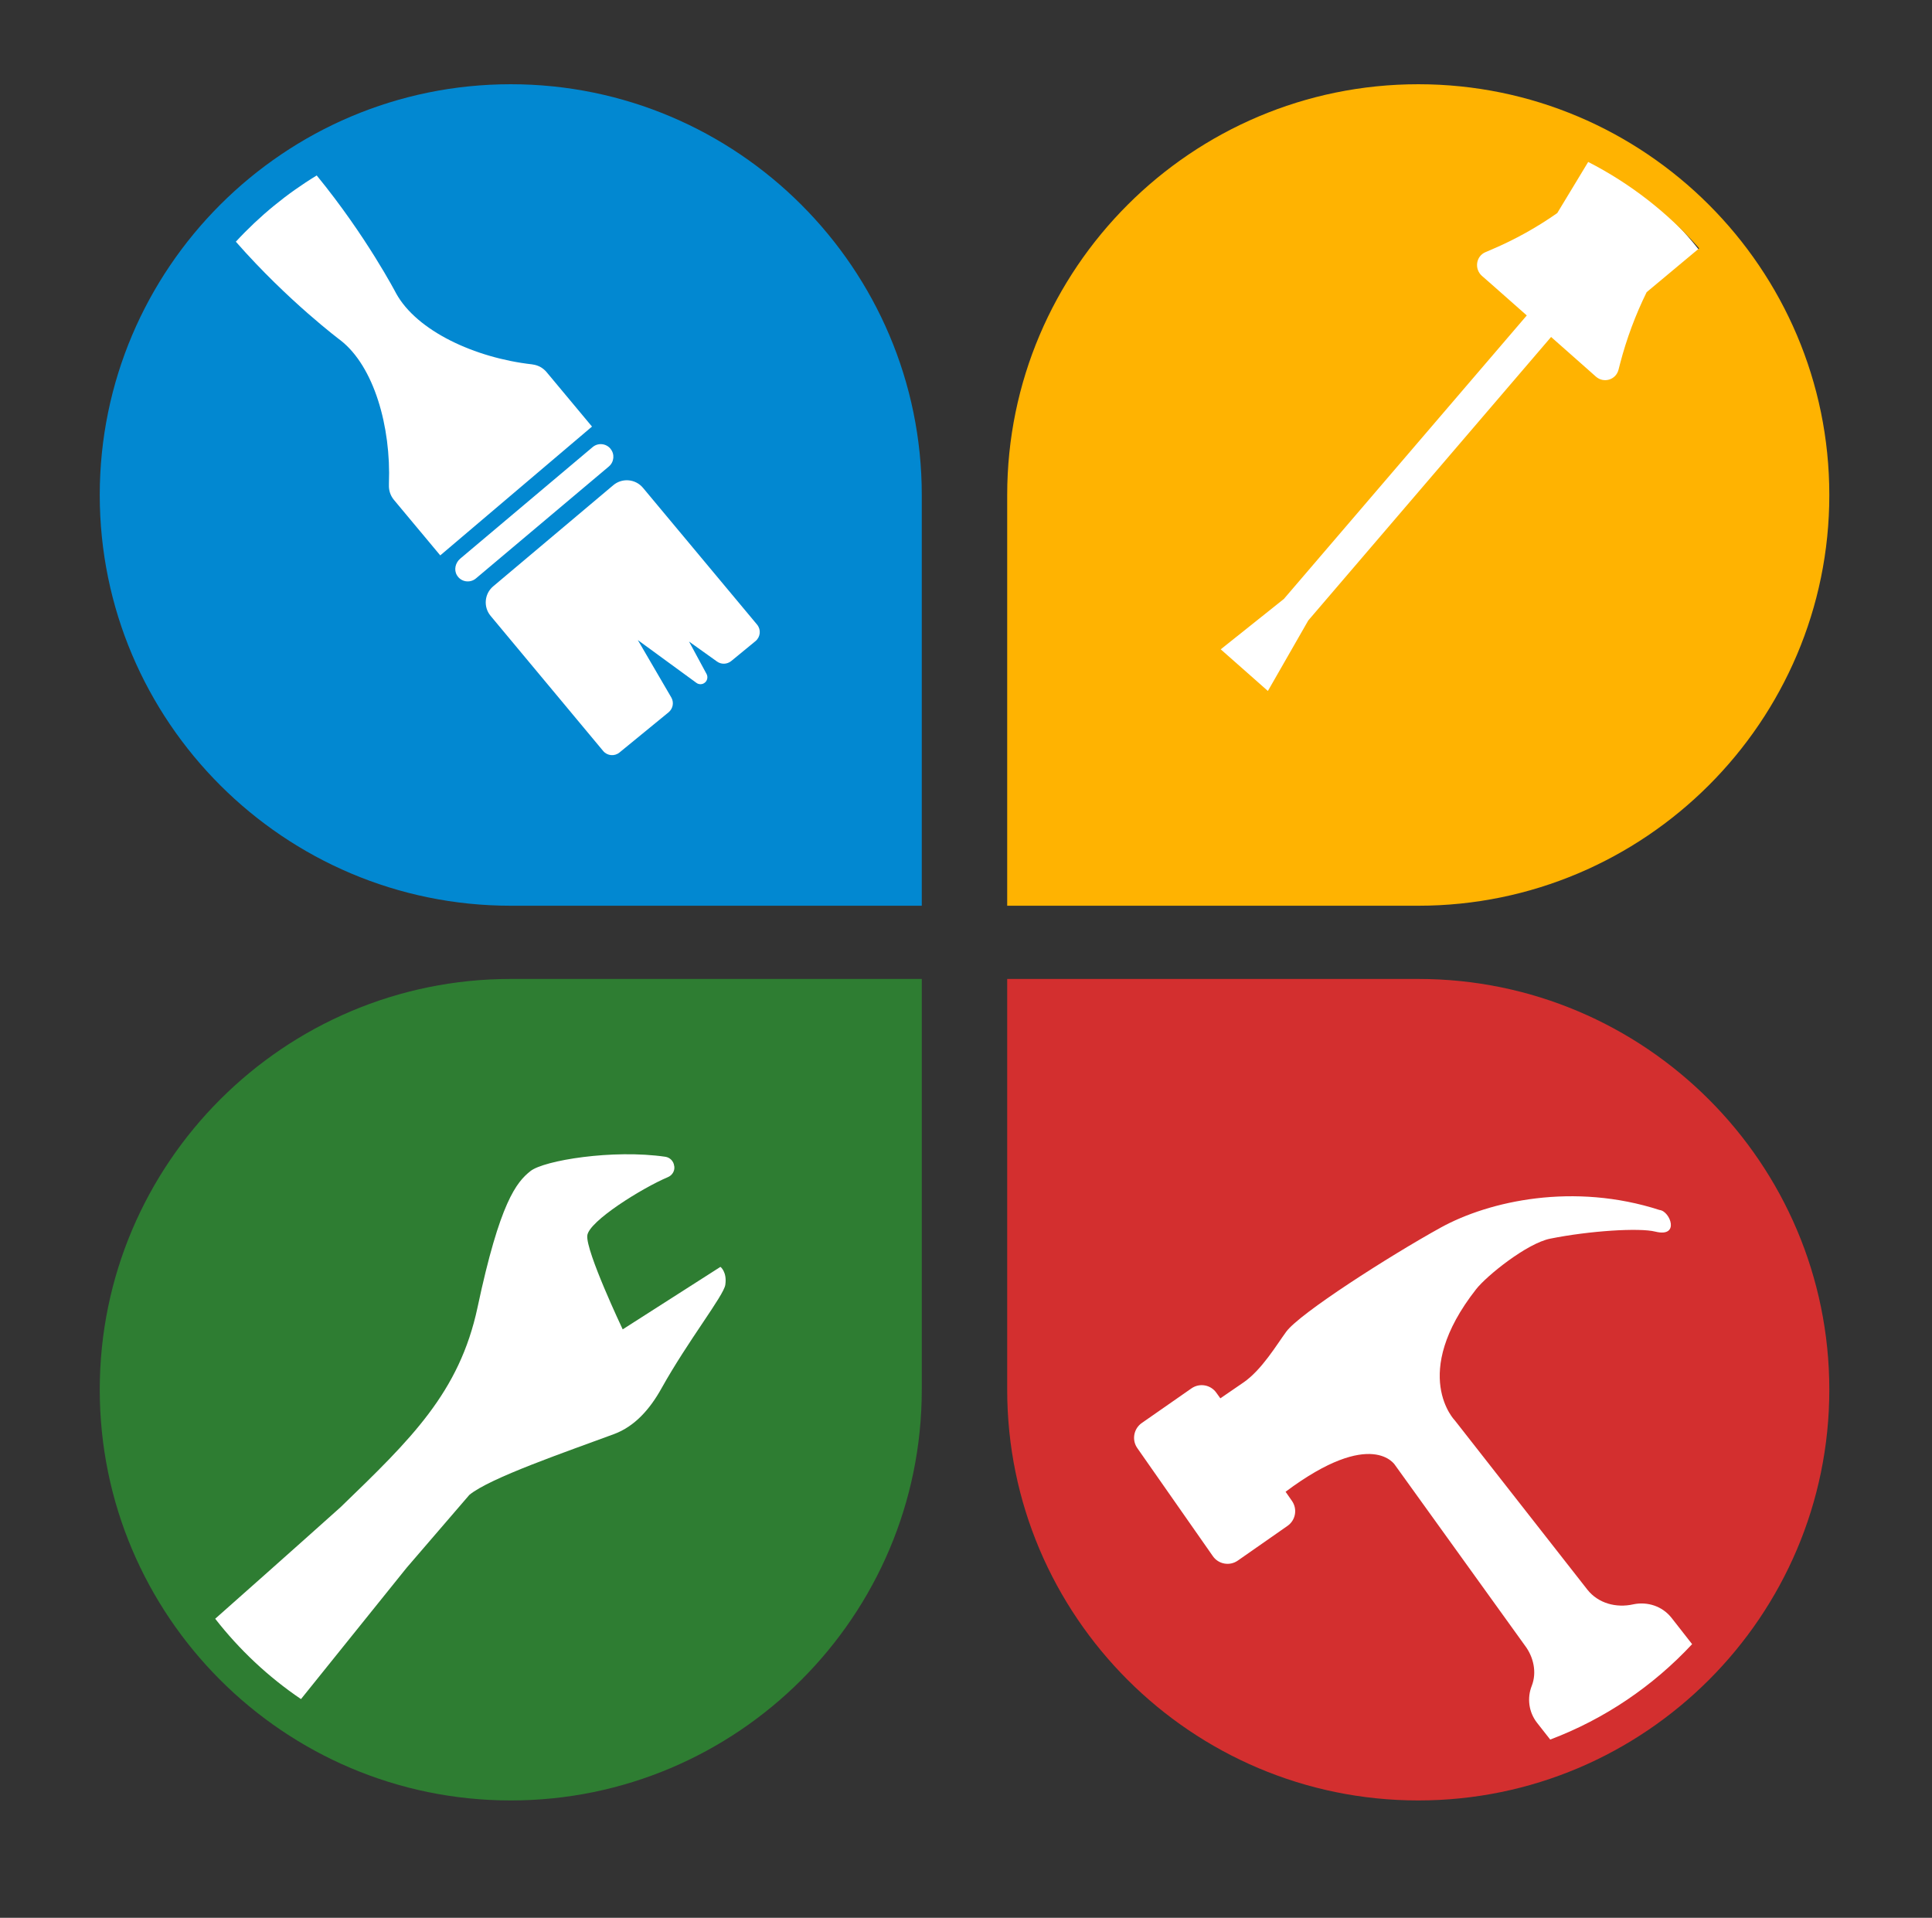 <svg xmlns="http://www.w3.org/2000/svg" xmlns:xlink="http://www.w3.org/1999/xlink" width="137" zoomAndPan="magnify" viewBox="0 0 102.75 102" height="136" preserveAspectRatio="xMidYMid meet"><rect x="0" y="0" width="102.75" height="102" fill="#333333" stroke="none"/><defs><clipPath id="6bea1dd7a8"><path d="M 8 6 L 44 6 L 44 44 L 8 44 Z M 8 6 "></path></clipPath><clipPath id="3136f1089d"><path d="M 55.688 33.129 L 31.961 54.855 L 1.645 21.746 L 25.375 0.023 Z M 55.688 33.129 "></path></clipPath><clipPath id="1820ad0d5b"><path d="M 55.688 33.129 L 31.961 54.855 L 1.645 21.746 L 25.375 0.023 Z M 55.688 33.129 "></path></clipPath><clipPath id="0e31f244b5"><path d="M 58 7 L 94 7 L 94 44 L 58 44 Z M 58 7 "></path></clipPath><clipPath id="598e91347b"><path d="M 69.926 54.941 L 46.418 32.98 L 77.066 0.176 L 100.574 22.141 Z M 69.926 54.941 "></path></clipPath><clipPath id="58eb3b32c3"><path d="M 69.926 54.941 L 46.418 32.98 L 77.066 0.176 L 100.574 22.141 Z M 69.926 54.941 "></path></clipPath><clipPath id="297d04ea19"><path d="M 55 57 L 95 57 L 95 94 L 55 94 Z M 55 57 "></path></clipPath><clipPath id="8bb4bb8fb4"><path d="M 44.559 70.348 L 66.609 44.906 L 102.227 75.781 L 80.172 101.223 Z M 44.559 70.348 "></path></clipPath><clipPath id="75e5174e83"><path d="M 44.559 70.348 L 66.609 44.906 L 102.227 75.781 L 80.172 101.223 Z M 44.559 70.348 "></path></clipPath><clipPath id="788de9dc64"><path d="M 7 55 L 46 55 L 46 94 L 7 94 Z M 7 55 "></path></clipPath><clipPath id="6b37c02f66"><path d="M 33.301 43.855 L 57.105 67.664 L 23.777 100.992 L -0.031 77.188 Z M 33.301 43.855 "></path></clipPath><clipPath id="77fea518f2"><path d="M 33.301 43.855 L 57.105 67.664 L 23.777 100.992 L -0.031 77.188 Z M 33.301 43.855 "></path></clipPath><clipPath id="6765c50028"><path d="M 5.289 4.48 L 50 4.48 L 50 49 L 5.289 49 Z M 5.289 4.48 "></path></clipPath><clipPath id="384d2b600d"><path d="M 53 4.48 L 97.312 4.48 L 97.312 49 L 53 49 Z M 53 4.48 "></path></clipPath><clipPath id="a709e6e807"><path d="M 5.289 52 L 50 52 L 50 95.758 L 5.289 95.758 Z M 5.289 52 "></path></clipPath><clipPath id="576126e7f0"><path d="M 53 52 L 97.312 52 L 97.312 95.758 L 53 95.758 Z M 53 52 "></path></clipPath></defs><g id="1eefb019e7"><g clip-rule="nonzero" clip-path="url(#6bea1dd7a8)"><g clip-rule="nonzero" clip-path="url(#3136f1089d)"><g clip-rule="nonzero" clip-path="url(#1820ad0d5b)"><path style=" stroke:none;fill-rule:nonzero;fill:#ffffff;fill-opacity:1;" d="M 12.723 33.82 C 6.727 27.273 7.172 17.102 13.723 11.102 C 20.273 5.102 30.449 5.551 36.445 12.102 C 42.445 18.652 43.828 43.98 43.828 43.98 C 43.828 43.98 18.723 40.375 12.723 33.82 "></path></g></g></g><g clip-rule="nonzero" clip-path="url(#0e31f244b5)"><g clip-rule="nonzero" clip-path="url(#598e91347b)"><g clip-rule="nonzero" clip-path="url(#58eb3b32c3)"><path style=" stroke:none;fill-rule:nonzero;fill:#ffffff;fill-opacity:1;" d="M 65.891 12.16 C 71.957 5.672 82.133 5.324 88.621 11.391 C 95.113 17.453 95.457 27.629 89.395 34.121 C 83.332 40.609 58.188 43.965 58.188 43.965 C 58.188 43.965 59.828 18.652 65.891 12.16 "></path></g></g></g><g clip-rule="nonzero" clip-path="url(#297d04ea19)"><g clip-rule="nonzero" clip-path="url(#8bb4bb8fb4)"><g clip-rule="nonzero" clip-path="url(#75e5174e83)"><path style=" stroke:none;fill-rule:nonzero;fill:#ffffff;fill-opacity:1;" d="M 89.133 64.457 C 96.156 70.543 96.914 81.172 90.828 88.195 C 84.738 95.219 74.109 95.977 67.09 89.887 C 60.066 83.801 55.582 57.641 55.582 57.641 C 55.582 57.641 82.109 58.371 89.133 64.457 "></path></g></g></g><g clip-rule="nonzero" clip-path="url(#788de9dc64)"><g clip-rule="nonzero" clip-path="url(#6b37c02f66)"><g clip-rule="nonzero" clip-path="url(#77fea518f2)"><path style=" stroke:none;fill-rule:nonzero;fill:#ffffff;fill-opacity:1;" d="M 36.004 88.738 C 29.434 95.309 18.781 95.312 12.207 88.738 C 5.637 82.168 5.637 71.512 12.207 64.941 C 18.777 58.371 45.191 55.758 45.191 55.758 C 45.191 55.758 42.574 82.168 36.004 88.738 "></path></g></g></g><g clip-rule="nonzero" clip-path="url(#6765c50028)"><path style=" stroke:none;fill-rule:nonzero;fill:#0288d1;fill-opacity:1;" d="M 16.844 9.332 C 19.484 12.555 21.066 15.602 21.066 15.602 C 22.168 17.602 25.254 19.035 28.301 19.379 L 28.34 19.387 C 28.629 19.426 28.891 19.574 29.074 19.797 L 31.484 22.688 L 23.414 29.539 L 20.953 26.59 C 20.766 26.367 20.672 26.082 20.684 25.793 C 20.684 25.766 20.684 25.742 20.684 25.719 C 20.801 22.695 19.891 19.492 18.117 18.105 C 18.117 18.105 15.32 16.02 12.543 12.855 C 13.801 11.492 15.25 10.301 16.844 9.332 Z M 32.465 23.863 L 32.465 23.867 C 32.703 24.148 32.664 24.57 32.383 24.809 L 25.309 30.766 C 24.996 31.027 24.516 30.957 24.301 30.594 C 24.129 30.305 24.219 29.934 24.473 29.715 L 31.516 23.781 C 31.801 23.539 32.227 23.578 32.465 23.863 Z M 37.578 35.848 C 37.66 36.004 37.621 36.195 37.488 36.305 C 37.359 36.414 37.172 36.418 37.039 36.32 L 33.922 34.043 L 35.699 37.09 C 35.855 37.355 35.793 37.688 35.559 37.883 L 32.945 40.023 C 32.684 40.238 32.297 40.203 32.078 39.941 L 26.094 32.758 C 25.699 32.285 25.758 31.582 26.23 31.184 L 32.617 25.805 C 33.09 25.406 33.801 25.469 34.199 25.949 L 40.266 33.223 C 40.484 33.488 40.445 33.879 40.18 34.098 L 38.887 35.16 C 38.668 35.336 38.359 35.348 38.133 35.184 L 36.645 34.121 Z M 27.164 4.48 C 15.109 4.48 5.305 14.281 5.305 26.328 C 5.305 38.371 15.109 48.172 27.164 48.172 L 49.023 48.172 L 49.023 26.328 C 49.023 14.281 39.219 4.48 27.164 4.48 "></path></g><g clip-rule="nonzero" clip-path="url(#384d2b600d)"><path style=" stroke:none;fill-rule:nonzero;fill:#ffb301;fill-opacity:1;" d="M 90.367 13.207 L 87.574 15.539 C 86.98 16.746 86.504 18.023 86.16 19.344 L 86.078 19.664 C 85.941 20.203 85.293 20.398 84.875 20.031 L 84.383 19.594 L 82.492 17.922 L 69.578 33 L 67.43 36.75 L 66.176 35.641 L 64.922 34.535 L 68.281 31.855 L 81.199 16.777 L 79.312 15.109 L 78.812 14.672 C 78.398 14.301 78.496 13.625 79.004 13.41 L 79.332 13.27 C 80.562 12.746 81.73 12.098 82.82 11.332 L 84.465 8.613 C 86.711 9.762 88.715 11.328 90.367 13.207 Z M 97.289 26.328 C 97.289 14.281 87.484 4.48 75.43 4.48 C 63.375 4.48 53.566 14.281 53.566 26.328 L 53.566 48.172 L 75.43 48.172 C 87.484 48.172 97.289 38.371 97.289 26.328 "></path></g><g clip-rule="nonzero" clip-path="url(#a709e6e807)"><path style=" stroke:none;fill-rule:nonzero;fill:#2e7d32;fill-opacity:1;" d="M 11.445 86.094 C 15.25 82.727 18.105 80.168 18.117 80.156 C 21.855 76.543 24.43 74.066 25.398 69.531 C 26.586 63.93 27.469 62.875 28.211 62.285 C 28.93 61.715 32.594 61.117 35.383 61.523 C 35.629 61.559 35.828 61.758 35.855 62.012 C 35.859 62.02 35.859 62.031 35.863 62.043 C 35.891 62.289 35.742 62.516 35.516 62.609 C 34.164 63.18 31.312 64.949 31.234 65.715 C 31.148 66.551 33.117 70.703 33.117 70.703 L 38.316 67.379 C 38.316 67.379 38.676 67.645 38.574 68.336 C 38.492 68.906 36.59 71.309 35.176 73.848 C 34.559 74.957 33.75 75.867 32.656 76.273 C 30.102 77.219 26.051 78.605 24.961 79.508 C 24.961 79.508 23.613 81.078 21.629 83.379 L 16.008 90.367 C 14.27 89.191 12.73 87.742 11.445 86.094 Z M 5.305 73.91 C 5.305 85.957 15.109 95.758 27.164 95.758 C 39.219 95.758 49.023 85.957 49.023 73.91 L 49.023 52.066 L 27.164 52.066 C 15.109 52.066 5.305 61.867 5.305 73.91 "></path></g><g clip-rule="nonzero" clip-path="url(#576126e7f0)"><path style=" stroke:none;fill-rule:nonzero;fill:#d32f2f;fill-opacity:1;" d="M 82.445 92.52 L 81.746 91.629 C 81.293 91.051 81.211 90.297 81.465 89.66 C 81.742 88.945 81.562 88.129 81.098 87.516 L 74.199 77.93 C 74.199 77.93 72.988 75.891 68.371 79.34 L 68.711 79.828 C 69.012 80.262 68.906 80.855 68.473 81.156 L 65.832 83 C 65.398 83.305 64.801 83.195 64.504 82.766 L 60.484 77.016 C 60.184 76.586 60.289 75.988 60.723 75.684 L 63.363 73.844 C 63.797 73.539 64.395 73.648 64.695 74.082 L 64.902 74.371 C 65.141 74.211 65.543 73.93 66.133 73.527 C 67.113 72.852 67.902 71.512 68.406 70.828 C 69.117 69.855 73.871 66.812 76.617 65.293 C 79.219 63.859 83.711 62.883 88.262 64.355 C 88.824 64.41 89.367 65.836 88.031 65.504 C 87.191 65.293 84.543 65.457 82.445 65.879 C 81.211 66.125 79.066 67.848 78.5 68.574 C 74.949 73.109 77.383 75.559 77.383 75.559 L 84.422 84.547 C 85 85.277 85.953 85.531 86.863 85.328 L 86.879 85.324 C 87.617 85.176 88.402 85.418 88.898 86.047 L 89.992 87.445 C 87.918 89.672 85.344 91.426 82.445 92.52 Z M 75.43 52.066 L 53.566 52.066 L 53.566 73.91 C 53.566 85.957 63.375 95.758 75.43 95.758 C 87.484 95.758 97.289 85.957 97.289 73.91 C 97.289 61.867 87.484 52.066 75.43 52.066 "></path></g></g></svg>